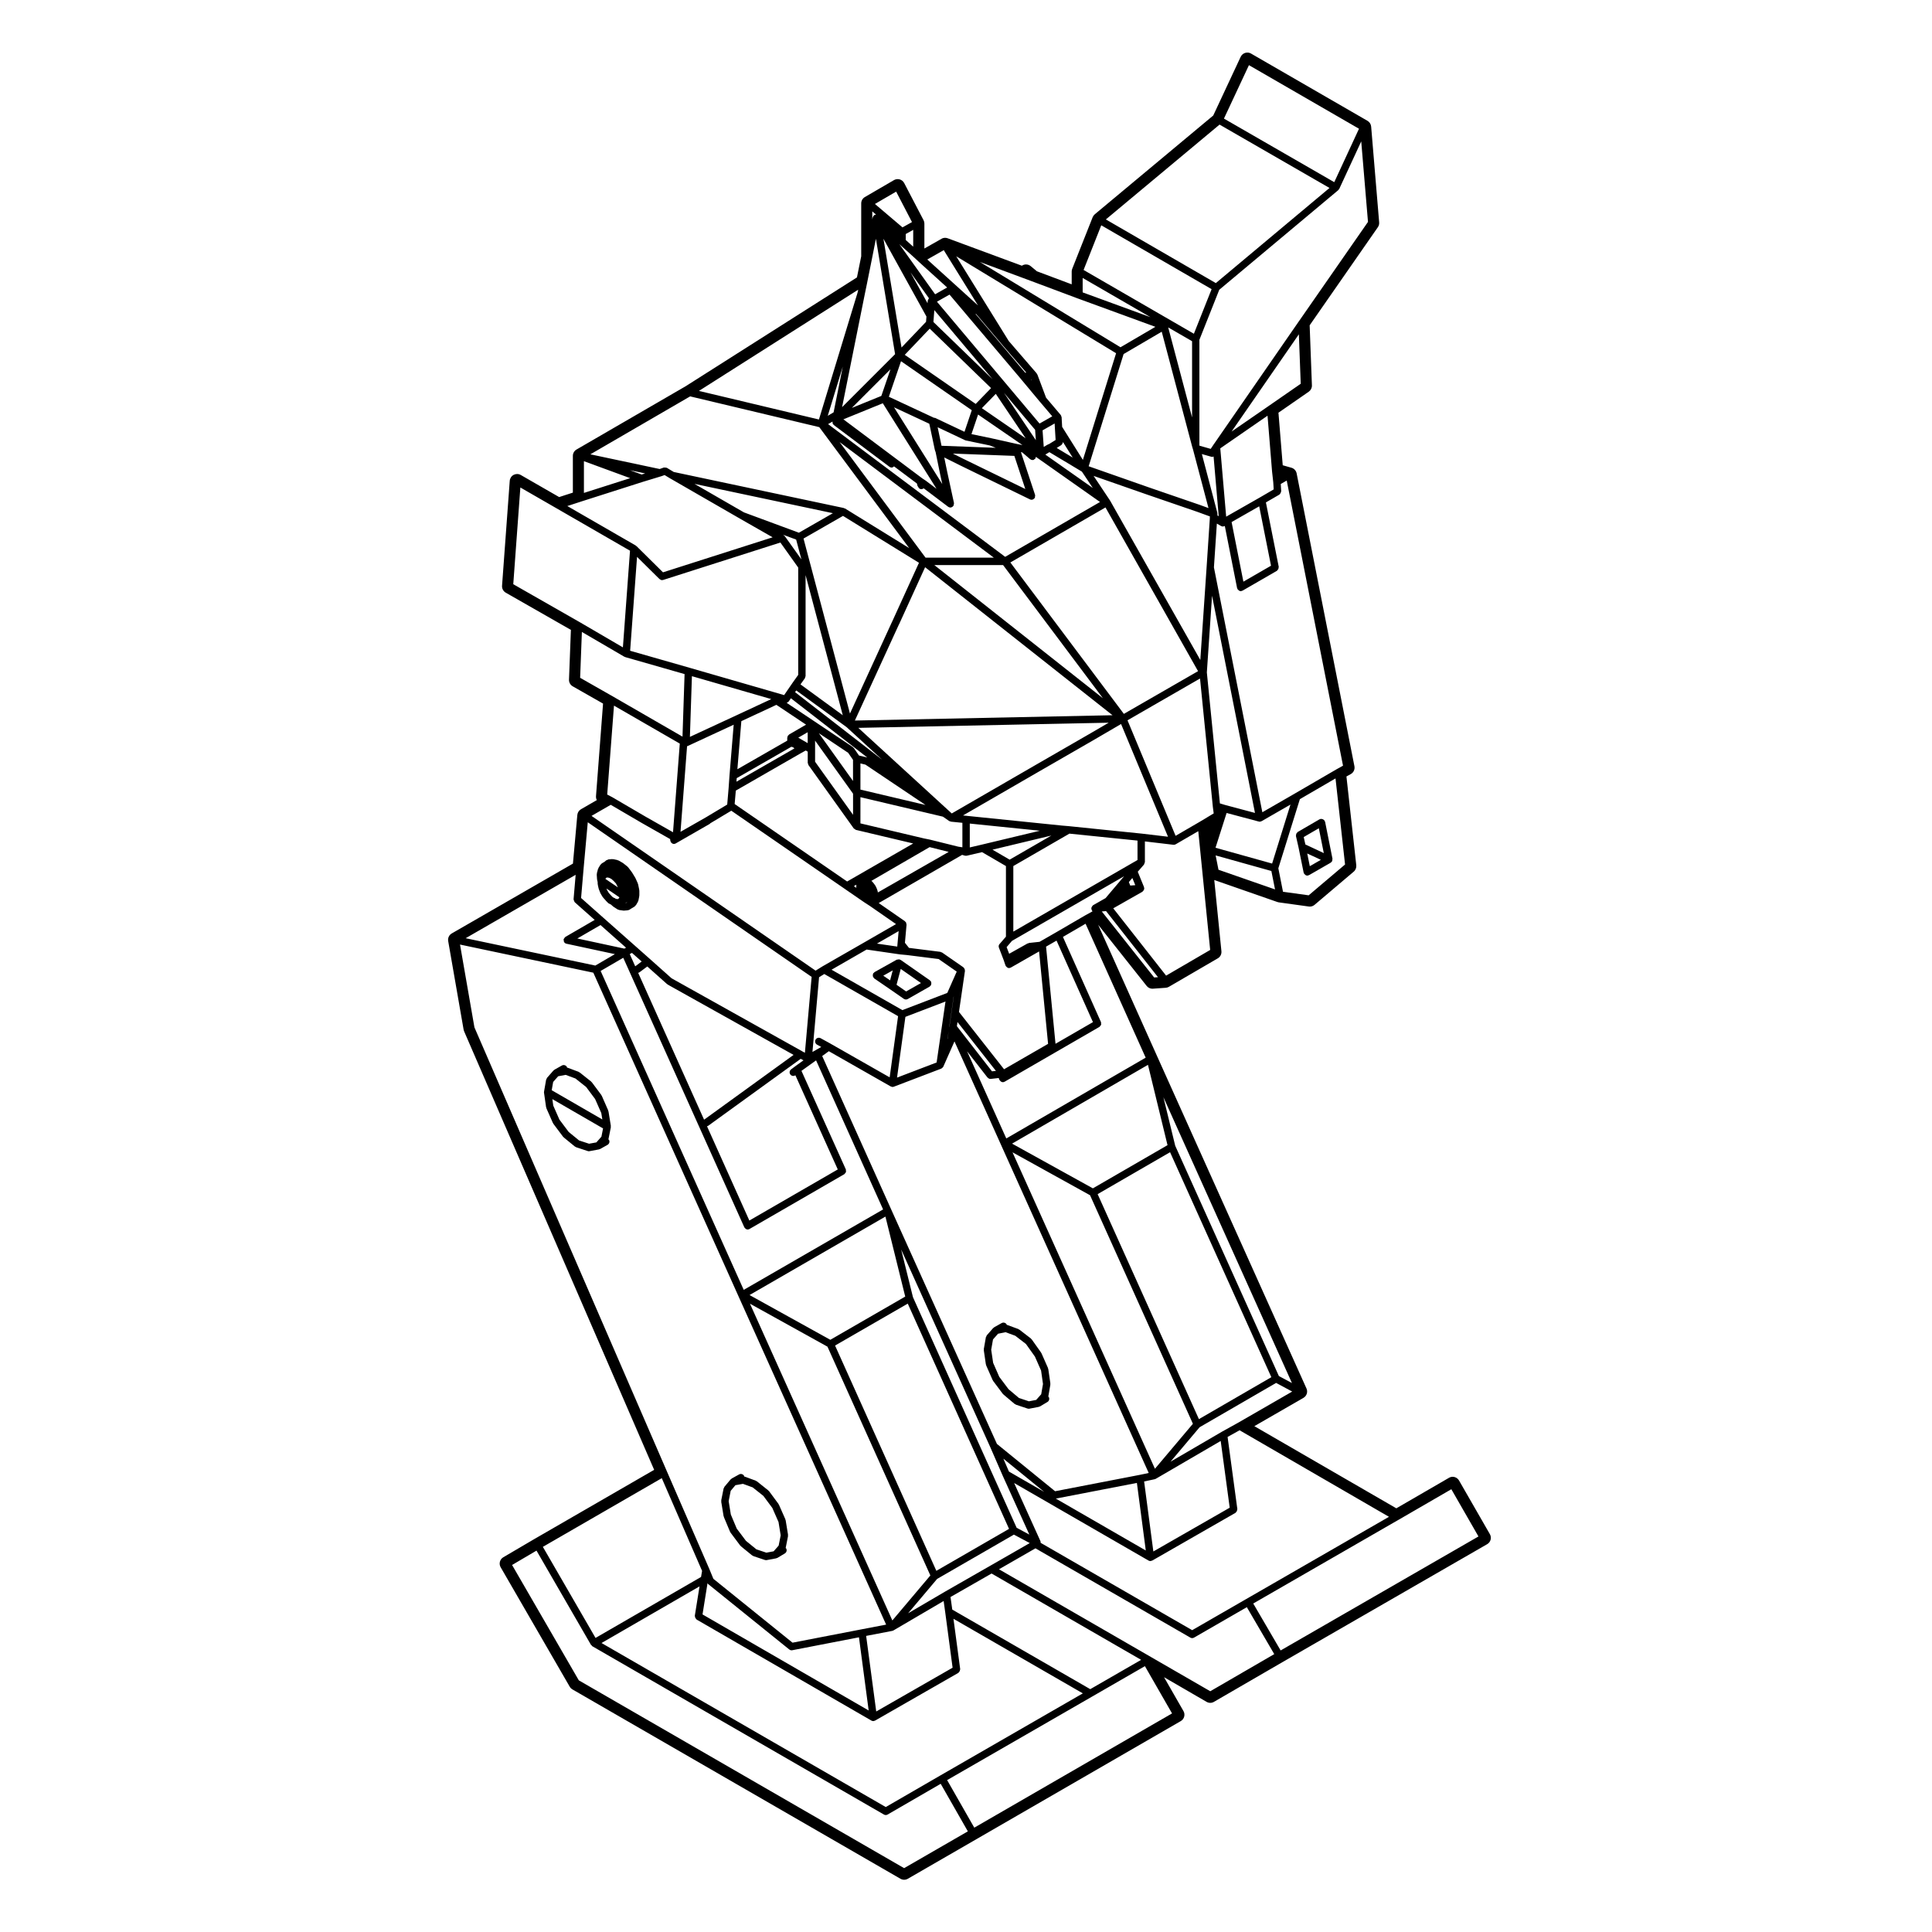 <?xml version="1.0" encoding="UTF-8"?>
<!-- Uploaded to: ICON Repo, www.iconrepo.com, Generator: ICON Repo Mixer Tools -->
<svg fill="#000000" width="800px" height="800px" version="1.1" viewBox="144 144 512 512" xmlns="http://www.w3.org/2000/svg">
 <g>
  <path d="m304.53 382.65c0.004 0.012 0 0.02 0.012 0.031l0.707 0.707c0.07 0.07 0.176 0.059 0.258 0.105 0.086 0.047 0.125 0.133 0.223 0.156l0.141 0.031 0.594 0.535c0.02 0.02 0.055 0.012 0.082 0.031 0.02 0.016 0.02 0.051 0.047 0.066l1.102 0.707c0.09 0.059 0.195 0.059 0.293 0.086 0.039 0.012 0.059 0.055 0.102 0.059l1.098 0.152c0.047 0.004 0.086 0.004 0.133 0.004h0.074l0.941-0.074c0.031 0 0.047-0.035 0.082-0.039 0.121-0.02 0.246-0.035 0.359-0.105l0.629-0.395 0.77-0.457c0.105-0.059 0.125-0.176 0.195-0.262 0.039-0.047 0.117-0.031 0.152-0.086l0.551-0.945c0.023-0.047 0-0.098 0.016-0.141 0.023-0.055 0.086-0.098 0.098-0.156l0.23-1.176c0.004-0.035-0.02-0.059-0.016-0.102 0.004-0.035 0.035-0.055 0.035-0.098v-1.258c0-0.035-0.035-0.059-0.039-0.102 0-0.035 0.023-0.066 0.016-0.102l-0.312-1.5c-0.004-0.035-0.051-0.055-0.059-0.09-0.012-0.035 0.016-0.074 0-0.109l-0.629-1.402c-0.012-0.02-0.035-0.023-0.047-0.047-0.012-0.02 0-0.039-0.012-0.059l-0.863-1.422c-0.012-0.016-0.031-0.016-0.047-0.031-0.012-0.016 0-0.031-0.012-0.047l-0.941-1.254c-0.023-0.035-0.074-0.031-0.105-0.066-0.031-0.031-0.023-0.086-0.059-0.109l-1.184-0.945c-0.02-0.016-0.051-0.004-0.074-0.02-0.023-0.016-0.023-0.051-0.047-0.059l-1.098-0.629c-0.047-0.023-0.102 0-0.152-0.02s-0.07-0.074-0.125-0.09l-1.102-0.238c-0.055-0.016-0.102 0.031-0.152 0.023-0.055-0.004-0.082-0.047-0.141-0.047l-1.012 0.086c-0.105 0.012-0.172 0.102-0.262 0.137-0.098 0.035-0.203 0.02-0.281 0.086l-0.504 0.418-0.715 0.422c-0.074 0.039-0.086 0.125-0.141 0.188-0.055 0.059-0.141 0.066-0.191 0.137l-0.543 0.867c-0.023 0.047-0.004 0.098-0.02 0.145-0.02 0.047-0.082 0.066-0.098 0.117l-0.312 1.176c-0.016 0.055 0.023 0.105 0.02 0.16-0.004 0.055-0.055 0.098-0.051 0.152l0.082 1.258c0 0.031 0.031 0.047 0.035 0.082 0.004 0.023-0.02 0.051-0.012 0.082l0.137 0.59v0.438c0 0.039 0.039 0.066 0.047 0.105 0.004 0.039-0.031 0.07-0.02 0.105l0.227 1.031c0.004 0.031 0.035 0.039 0.039 0.066 0.004 0.023-0.012 0.047 0 0.07l0.387 1.012c0.012 0.031 0.047 0.047 0.059 0.082 0.012 0.02 0 0.047 0.012 0.07l0.559 0.945c0.016 0.031 0.055 0.016 0.074 0.039 0.02 0.035 0.012 0.082 0.039 0.109l0.699 0.781c0.008 0.02 0.02 0.016 0.023 0.027zm5.391 0.562 0.352-0.203-0.387 0.309-0.137 0.012zm-1.766-1.414-0.211 0.332-0.121 0.102-0.258 0.031-0.418-0.086-0.215-0.168c-0.059-0.051-0.141-0.023-0.211-0.059-0.07-0.031-0.102-0.105-0.176-0.121l-0.109-0.02-0.504-0.508-0.598-0.664-0.469-0.797-0.141-0.371zm-3.582-5.106 0.16-0.117 0.293-0.031 0.434 0.098 0.555 0.277 0.664 0.598 0.57 0.629 0.398 0.805 0.102 0.211-3.301-2.238z"/>
  <path d="m335.76 545.8c0.004 0.039 0.051 0.07 0.066 0.105 0.004 0.039-0.016 0.074 0 0.105l1.648 3.934c0.02 0.051 0.066 0.07 0.098 0.109 0.016 0.031 0 0.066 0.02 0.098l2.594 3.461c0.02 0.035 0.07 0.016 0.102 0.047 0.031 0.039 0.023 0.098 0.066 0.125l2.988 2.43c0.055 0.051 0.133 0.039 0.195 0.074 0.047 0.023 0.059 0.074 0.109 0.098l3.059 1.023c0.105 0.031 0.207 0.051 0.312 0.051 0.055 0 0.117 0 0.18-0.02l2.508-0.465c0.035-0.012 0.051-0.047 0.082-0.055 0.082-0.023 0.168-0.023 0.242-0.066l1.965-1.176c0.465-0.281 0.621-0.883 0.336-1.344-0.031-0.051-0.086-0.051-0.121-0.09 0-0.004 0.004-0.004 0.004-0.012l0.625-3.141c0.012-0.066-0.035-0.117-0.035-0.176 0-0.066 0.051-0.105 0.039-0.172l-0.629-3.848c-0.004-0.047-0.051-0.066-0.066-0.109-0.012-0.039 0.016-0.086 0-0.125l-1.734-3.93c-0.016-0.035-0.059-0.047-0.086-0.086-0.02-0.031 0-0.07-0.023-0.102l-2.508-3.387c-0.031-0.035-0.082-0.031-0.117-0.066-0.031-0.035-0.023-0.086-0.059-0.109l-3.059-2.434c-0.047-0.035-0.105-0.02-0.152-0.047-0.051-0.031-0.066-0.09-0.121-0.105l-2.988-1.098c-0.031-0.012-0.059 0.012-0.09 0.004-0.02-0.066 0.012-0.125-0.02-0.18-0.266-0.48-0.855-0.656-1.328-0.379l-1.965 1.082c-0.059 0.039-0.066 0.105-0.117 0.145-0.047 0.039-0.117 0.031-0.156 0.086l-1.648 1.969c-0.055 0.066-0.035 0.145-0.07 0.211-0.039 0.086-0.121 0.125-0.141 0.223l-0.629 3.148c-0.012 0.066 0.035 0.109 0.035 0.176 0 0.066-0.051 0.109-0.039 0.172zm1.879-6.715 1.254-1.492 1.996-0.359 2.586 0.945 2.832 2.254 2.367 3.188 1.641 3.723 0.574 3.543-0.539 2.715-1.328 1.512-1.93 0.359-2.644-0.883-2.762-2.246-2.449-3.258-1.559-3.719-0.578-3.543z"/>
  <path d="m407.38 495.85c-0.051 0.031-0.109 0.031-0.152 0.07l-1.727 1.961c-0.07 0.082-0.051 0.176-0.09 0.266-0.039 0.082-0.125 0.125-0.141 0.215l-0.551 3.148c-0.004 0.059 0.035 0.102 0.035 0.156 0 0.059-0.047 0.102-0.039 0.156l0.551 3.762c0.012 0.055 0.059 0.074 0.07 0.121 0.016 0.051-0.016 0.09 0.004 0.133l1.727 3.918c0.02 0.047 0.066 0.07 0.09 0.105 0.02 0.031 0.004 0.059 0.023 0.09l2.594 3.465c0.031 0.031 0.07 0.02 0.102 0.047 0.031 0.035 0.02 0.086 0.059 0.109l2.977 2.508c0.059 0.051 0.133 0.039 0.203 0.074 0.051 0.031 0.066 0.086 0.117 0.105l3.066 1.023c0.105 0.035 0.207 0.055 0.309 0.055 0.059 0 0.125-0.004 0.188-0.02l2.508-0.48c0.039-0.004 0.051-0.047 0.086-0.051 0.082-0.031 0.16-0.031 0.23-0.07l1.969-1.176c0.465-0.277 0.609-0.883 0.332-1.344-0.031-0.047-0.09-0.051-0.125-0.09 0.004-0.012 0.016-0.016 0.02-0.023l0.543-3.141c0.012-0.055-0.035-0.105-0.035-0.152 0-0.059 0.051-0.102 0.039-0.152l-0.555-3.832c-0.004-0.047-0.055-0.066-0.07-0.105-0.012-0.051 0.02-0.098 0-0.141l-1.734-3.934c-0.012-0.031-0.051-0.039-0.07-0.07-0.02-0.035 0-0.07-0.031-0.105l-2.508-3.531c-0.031-0.039-0.09-0.039-0.125-0.082-0.031-0.039-0.031-0.09-0.07-0.121l-3.066-2.359c-0.039-0.035-0.102-0.016-0.141-0.039-0.047-0.031-0.066-0.09-0.109-0.105l-2.984-1.094c-0.031-0.02-0.066 0.012-0.102 0-0.02-0.039 0.012-0.082-0.016-0.117-0.262-0.473-0.863-0.629-1.336-0.371l-1.965 1.098c-0.047 0.016-0.059 0.086-0.098 0.121zm3.098 1.195 2.578 0.945 2.832 2.18 2.379 3.34 1.633 3.707 0.504 3.562-0.473 2.711-1.328 1.5-1.93 0.371-2.641-0.883-2.762-2.328-2.457-3.281-1.621-3.703-0.516-3.473 0.48-2.727 1.336-1.512z"/>
  <path d="m495.06 361.63c-0.02-0.051 0.004-0.105-0.023-0.16-0.039-0.066-0.117-0.074-0.168-0.133-0.098-0.102-0.176-0.172-0.297-0.223-0.117-0.055-0.223-0.066-0.348-0.07-0.082 0-0.141-0.059-0.223-0.047-0.059 0.012-0.086 0.07-0.137 0.098-0.055 0.02-0.109-0.012-0.16 0.02l-5.809 3.375c-0.082 0.047-0.09 0.133-0.145 0.191-0.09 0.09-0.16 0.168-0.215 0.281-0.051 0.121-0.059 0.227-0.059 0.359-0.004 0.082-0.059 0.152-0.039 0.23l0.707 3.109v0.004l1.336 6.594c0.012 0.059 0.07 0.098 0.09 0.152 0.02 0.047-0.004 0.102 0.02 0.141 0.02 0.039 0.082 0.023 0.105 0.059 0.176 0.246 0.43 0.434 0.734 0.434 0.066 0 0.125-0.004 0.195-0.02 0.035-0.004 0.051-0.047 0.082-0.055 0.074-0.02 0.145-0.02 0.215-0.055l5.727-3.293c0.012 0 0.012-0.012 0.012-0.012 0.09-0.051 0.145-0.141 0.215-0.223 0.039-0.047 0.086-0.074 0.117-0.133 0.012-0.023 0.039-0.039 0.059-0.066 0.012-0.031-0.012-0.059 0-0.09 0.039-0.102 0.02-0.188 0.023-0.293 0.004-0.082 0.066-0.141 0.047-0.223l-1.961-9.82c-0.016-0.051-0.082-0.074-0.102-0.133zm-3.949 11.918-0.68-3.367 3.613 1.684zm-1.172-5.75-0.441-1.969 4.004-2.332 1.32 6.586z"/>
  <path d="m375.38 402.96c0.031 0.055 0.102 0.035 0.137 0.086 0.059 0.082 0.074 0.18 0.16 0.246l4.242 2.91h0.004l3.598 2.5c0.172 0.121 0.363 0.176 0.559 0.176 0.168 0 0.328-0.039 0.484-0.125l5.812-3.301c0.086-0.047 0.102-0.141 0.16-0.211 0.047-0.039 0.117-0.031 0.156-0.082 0.035-0.051 0.012-0.105 0.035-0.168 0.055-0.109 0.07-0.215 0.082-0.344 0.004-0.133 0-0.238-0.047-0.363-0.02-0.055 0.012-0.109-0.02-0.168-0.035-0.07-0.121-0.082-0.176-0.125-0.051-0.059-0.051-0.137-0.117-0.188l-7.773-5.426c-0.051-0.031-0.105-0.012-0.16-0.035-0.055-0.023-0.086-0.09-0.145-0.105-0.074-0.02-0.137 0.031-0.211 0.031-0.125-0.004-0.227 0-0.348 0.039-0.055 0.02-0.117-0.012-0.168 0.02l-0.012 0.004c-0.004 0-0.004 0.004-0.012 0.004l-5.871 3.285c-0.07 0.039-0.082 0.125-0.141 0.176-0.059 0.055-0.141 0.059-0.191 0.125-0.035 0.047-0.012 0.105-0.035 0.156-0.055 0.117-0.07 0.223-0.074 0.348-0.004 0.133 0 0.242 0.047 0.359 0.023 0.07-0.004 0.121 0.023 0.176zm7.328-2.18 5.359 3.734-3.934 2.231-2.539-1.77zm-2.125 0.383-0.699 2.637-1.805-1.23z"/>
  <path d="m288.18 433.52c0 0.02-0.016 0.031-0.012 0.051l0.551 3.848c0.004 0.051 0.055 0.074 0.07 0.117 0.012 0.051-0.016 0.098 0 0.137l1.727 3.918c0.02 0.047 0.066 0.066 0.09 0.105 0.016 0.031 0 0.066 0.02 0.09l2.594 3.465c0.023 0.035 0.07 0.02 0.102 0.051 0.031 0.039 0.023 0.09 0.066 0.121l2.977 2.434c0.059 0.051 0.137 0.039 0.203 0.07 0.047 0.023 0.059 0.082 0.109 0.102l3.062 1.008c0.102 0.039 0.207 0.055 0.309 0.055 0.059 0 0.117-0.004 0.18-0.02l2.519-0.469c0.031-0.004 0.047-0.039 0.074-0.047 0.074-0.02 0.156-0.02 0.227-0.059l1.961-1.102c0.469-0.266 0.641-0.855 0.371-1.328-0.035-0.07-0.117-0.082-0.168-0.125 0.004-0.023 0.035-0.039 0.039-0.066l0.629-3.141c0.012-0.066-0.035-0.109-0.035-0.176s0.051-0.109 0.039-0.172l-0.629-3.859c-0.004-0.039-0.051-0.07-0.066-0.105-0.012-0.051 0.016-0.098 0-0.133l-1.727-3.926c-0.016-0.039-0.066-0.051-0.086-0.082-0.02-0.035 0-0.082-0.023-0.105l-2.519-3.375c-0.031-0.039-0.082-0.035-0.109-0.07-0.035-0.031-0.023-0.086-0.066-0.109l-3.062-2.434c-0.039-0.031-0.102-0.012-0.145-0.039-0.047-0.031-0.066-0.098-0.117-0.109l-2.977-1.109c-0.035-0.012-0.059 0.016-0.098 0.004-0.02-0.066 0.012-0.125-0.02-0.18-0.266-0.473-0.867-0.641-1.336-0.383l-1.965 1.102c-0.055 0.031-0.059 0.098-0.105 0.133-0.047 0.035-0.105 0.031-0.152 0.074l-1.727 1.969c-0.066 0.07-0.047 0.172-0.09 0.258-0.035 0.086-0.121 0.125-0.137 0.223l-0.551 3.144c0 0.02 0.012 0.031 0.012 0.047-0.004 0.039-0.051 0.074-0.051 0.109-0.004 0.027 0.039 0.047 0.043 0.09zm15.203 11.711-1.336 1.516-1.941 0.352-2.644-0.867-2.754-2.254-2.457-3.273-1.629-3.703-0.246-1.727 13.441 7.769zm-12.789-14.504 1.328-1.508 1.988-0.367 2.59 0.961 2.84 2.258 2.367 3.176 1.641 3.723 0.277 1.699-13.418-7.75z"/>
  <path d="m267 417.32 50.359 116.2-31.801 18.367-8.176 4.801c-0.926 0.539-1.238 1.734-0.699 2.656l18.297 31.645c0.172 0.297 0.418 0.539 0.715 0.719l86.934 50.184c0.301 0.172 0.641 0.262 0.977 0.262s0.676-0.09 0.977-0.262l18.223-10.52 54.105-31.262c0.934-0.535 1.254-1.734 0.715-2.664l-5.144-8.973 11.273 6.535c0.301 0.176 0.641 0.266 0.977 0.266s0.676-0.09 0.977-0.266l18.293-10.605 54.109-31.176c0.938-0.535 1.258-1.734 0.719-2.664l-8.168-14.211c-0.258-0.449-0.684-0.777-1.184-0.918-0.168-0.039-0.336-0.07-0.508-0.07-0.344 0-0.68 0.098-0.977 0.273l-13.949 8.082-37.629-21.77 13.008-7.5c0.871-0.504 1.219-1.578 0.805-2.492l-39.578-88.047-15.629-34.844 12.863 16.223c0.367 0.465 0.941 0.734 1.531 0.734 0.051 0 0.09-0.012 0.137-0.012l3.375-0.238c0.297-0.02 0.59-0.105 0.848-0.262l12.957-7.543c0.66-0.383 1.031-1.117 0.957-1.883l-1.895-18.871 16.742 5.836c0.121 0.039 0.25 0.07 0.379 0.09l7.926 1.098c0.086 0.016 0.176 0.02 0.266 0.02 0.457 0 0.91-0.16 1.266-0.465l10.375-8.793c0.5-0.418 0.746-1.059 0.68-1.703l-2.609-23.52 1.145-0.629c0.742-0.414 1.137-1.254 0.973-2.09l-15.312-77.602c-0.141-0.719-0.68-1.301-1.379-1.5l-2.309-0.656-1.133-13.93 8.027-5.562c0.543-0.379 0.867-1.012 0.84-1.676l-0.598-15.922 18.086-26.012c0.258-0.379 0.371-0.828 0.332-1.281l-2.121-25.367c-0.055-0.641-0.418-1.211-0.969-1.531l-30.863-17.824c-0.301-0.176-0.641-0.262-0.977-0.262-0.195 0-0.395 0.031-0.586 0.09-0.523 0.16-0.945 0.539-1.184 1.039l-7.269 15.547-31.398 26.184c-0.25 0.211-0.441 0.48-0.562 0.781l-5.414 13.672c-0.09 0.227-0.137 0.473-0.137 0.719v3.387l-9.219-3.457-1.637-1.359c-0.359-0.301-0.801-0.453-1.25-0.453-0.367 0-0.734 0.105-1.059 0.312l-0.039 0.023-19.66-7.273c-0.215-0.082-0.449-0.121-0.676-0.121-0.332 0-0.672 0.086-0.961 0.258l-4.539 2.574v-6.609c0-0.312-0.074-0.625-0.223-0.902l-5.125-9.828c-0.246-0.473-0.68-0.828-1.188-0.973-0.18-0.051-0.363-0.074-0.543-0.074-0.336 0-0.68 0.09-0.984 0.262l-7.703 4.484c-0.605 0.352-0.973 0.992-0.973 1.688v14.012l-1.129 5.598-45.402 28.844-28.914 16.766c-0.605 0.348-0.973 0.992-0.973 1.691v9.734l-3.633 1.176-10.168-5.848c-0.301-0.176-0.641-0.262-0.977-0.262-0.312 0-0.629 0.074-0.918 0.227-0.594 0.312-0.984 0.918-1.031 1.582l-2.039 27.801c-0.055 0.75 0.328 1.465 0.984 1.84l17.262 9.859-0.504 13.184c-0.023 0.73 0.352 1.41 0.988 1.773l8.035 4.574-1.867 24.531c-0.023 0.367 0.051 0.734 0.215 1.047l-4.195 2.422c-0.551 0.316-0.91 0.883-0.969 1.516l-1.164 12.891-32.113 18.504c-0.711 0.414-1.09 1.223-0.945 2.031l4.09 23.484c0.031 0.148 0.074 0.297 0.137 0.441zm52.379 118.41 10.68 24.57-0.273 1.613-27.965 16.156-13.957-24.137zm21.871-66.484c0.012 0.02 0.031 0.031 0.039 0.051 0.004 0.012 0 0.02 0.004 0.039 0.012 0.02 0.047 0.012 0.059 0.031 0.188 0.277 0.469 0.465 0.785 0.465 0.133 0 0.273-0.031 0.402-0.09 0.016-0.004 0.016-0.023 0.031-0.031 0.016-0.012 0.039-0.012 0.059-0.02l25.129-14.523c0.105-0.059 0.125-0.172 0.203-0.258 0.082-0.105 0.188-0.176 0.223-0.297 0.039-0.125 0-0.246-0.012-0.383-0.012-0.105 0.035-0.207-0.012-0.312l-11.766-26.129 3.875-2.777 17.758 39.5-36.934 21.316-37.918-84.516 5.992-3.492zm-44.254-76.535 6.144-3.562 6.766 6-0.438 0.246zm56.457 36.043c0.191 0.25 0.488 0.387 0.781 0.387 0.195 0 0.383-0.066 0.551-0.18l11.234 24.953-23.434 13.543-11.219-24.984c0.09-0.039 0.191-0.039 0.273-0.098l24.555-17.773 0.742 0.395-2.328 1.668c-0.004 0.004 0 0.012-0.004 0.016h-0.004l-0.945 0.711c-0.434 0.32-0.527 0.93-0.203 1.363zm-22.863 11.977-17.473-38.93c0.105-0.031 0.223-0.031 0.316-0.105l2.109-1.57 5.219 4.656c0.031 0.031 0.074 0.02 0.109 0.047 0.023 0.02 0.031 0.066 0.066 0.086l33.371 18.645zm-18.246-40.648-1.449-3.234 0.578-0.324 2.578 2.281zm64.113-20.336c-0.004-0.02-0.035-0.031-0.039-0.051-0.012-0.023 0.004-0.047 0-0.07l-0.312-0.707c-0.016-0.035-0.055-0.039-0.074-0.074-0.016-0.031 0-0.066-0.02-0.098l-0.395-0.555c-0.012-0.012-0.023-0.012-0.035-0.023-0.012-0.016 0-0.031-0.016-0.047l-0.473-0.555c-0.039-0.051-0.105-0.039-0.156-0.082-0.012-0.012-0.016-0.023-0.023-0.035l15.445-8.953 5.055 1.266-18.766 10.742-0.004-0.047c0-0.031-0.035-0.051-0.039-0.082s0.02-0.055 0.012-0.086zm-7.957-2.141-29.809-20.531 0.309-3.559 17.445-10.027 1.09-0.598 0.523 0.309v2.969c0 0.105 0.086 0.18 0.117 0.281 0.031 0.098 0.004 0.203 0.066 0.289l12.016 16.809c0.016 0.02 0.051 0.016 0.066 0.035 0.074 0.098 0.18 0.133 0.289 0.191 0.082 0.047 0.121 0.137 0.215 0.156l15.184 3.602zm2.43 0.859v0.816l-0.648-0.441zm-6.301-122.75c0 0.02 0.004 0.035 0.004 0.055-0.012 0.133-0.012 0.238 0.031 0.363 0.016 0.055-0.016 0.105 0.012 0.16 0.051 0.105 0.145 0.168 0.227 0.242 0.023 0.031 0.023 0.074 0.055 0.098l14.766 11.078c0.176 0.133 0.383 0.195 0.586 0.195 0.23 0 0.434-0.152 0.621-0.312l6.055 4.535 0.152 0.609c0.023 0.105 0.109 0.172 0.172 0.258 0.121 0.297 0.324 0.551 0.664 0.621 0.066 0.012 0.125 0.016 0.191 0.016 0.23 0 0.449-0.086 0.625-0.227l6.484 4.898c0.176 0.133 0.383 0.195 0.59 0.195 0.066 0 0.137-0.004 0.207-0.02 0.039-0.004 0.051-0.051 0.09-0.066 0.074-0.02 0.156-0.02 0.223-0.066 0.059-0.039 0.07-0.117 0.121-0.172 0.039-0.035 0.105-0.02 0.141-0.07 0.012-0.012 0-0.023 0.012-0.035 0.039-0.059 0.035-0.125 0.059-0.195 0.047-0.105 0.066-0.203 0.07-0.316 0.004-0.074 0.039-0.137 0.023-0.211 0-0.016 0.012-0.023 0.004-0.039l-1.809-8.328-0.77-3.75 4.172 2.086h0.004l18.535 9.027c0.133 0.066 0.281 0.102 0.43 0.102 0.102 0 0.207-0.016 0.309-0.051 0.031-0.012 0.039-0.047 0.07-0.055 0.188-0.086 0.359-0.211 0.473-0.406 0.004-0.012 0.02-0.016 0.023-0.031h0.004c0.051-0.098 0.004-0.195 0.02-0.293 0.02-0.152 0.082-0.297 0.031-0.449l-3.754-11.336 0.344 0.066 2.082 1.789c0.012 0.012 0.035 0.004 0.051 0.02 0.172 0.133 0.367 0.215 0.586 0.215 0.121 0 0.246-0.02 0.367-0.07 0.09-0.035 0.109-0.125 0.18-0.188 0.059-0.039 0.141-0.023 0.191-0.086 0.035-0.047 0.02-0.102 0.047-0.145 0.074-0.105 0.098-0.211 0.109-0.336 0-0.004 0.004-0.012 0.012-0.016l16.992 11.961-25.137 14.535-46.93-35.172zm-1.262-1.523 3.977-13.039-2.43 12.121zm51.148-9.797 5.106 6.121h0.004c0.004 0 0.004 0.004 0.004 0.004l3.234 3.809-3.371 1.918-27.188-32.293 3.336-1.883 4.188 4.957v0.004zm-11.988-17.191 0.145-0.012 7.129 8.41c0.004 0 0 0.004 0.004 0.004l6.168 7.141-0.289 0.016zm14.727 17.422 0.098-0.004 0.082 0.211zm6.496 15.973-1.703 1.059-0.312 0.125c-0.031 0.012-0.035 0.039-0.059 0.055-0.023 0.012-0.055 0-0.082 0.012l-0.992 0.594-0.312-4.398 3.199-1.82 0.07 1.25v0.004zm6.969 8.391 2.891 4.336-12.586-8.855 1.074-0.645zm-6.684-6.277 1.234-0.766c0.047-0.023 0.051-0.086 0.09-0.117 0.102-0.086 0.145-0.18 0.207-0.297 0.059-0.117 0.105-0.211 0.117-0.336 0-0.02 0.02-0.035 0.02-0.051l2.578 4.117zm35.906-0.324c0.004 0.004 0.012 0.012 0.012 0.016 0.004 0.004 0 0.004 0 0.012l0.223 0.75 4.086 15.477-2.332-0.852h-0.012s0-0.004-0.004-0.004l-12.797-4.398-1.012-0.352-15.598-5.473 9.262-29.738 10.102-5.918zm-6.352-31.621 6.324 3.656v20.203zm13.012 49.359c-0.004-0.059 0.039-0.109 0.023-0.172l-4.117-15.625 2.508 0.715c0.09 0.023 0.176 0.035 0.266 0.035 0.121 0 0.227-0.07 0.332-0.109l1.359 15.816-0.348-0.203 0.031-0.289c0.004-0.062-0.043-0.109-0.055-0.168zm-54.059 110.76v-17.375l14.867-8.59 18.043 1.844v5.148zm32.32-12.305-1.328 0.098-0.371-0.922 0.926-1.078zm-22.242-13.152-11.055 6.387-4.543-2.648zm-18.418 2.402-3.199 0.746v-6.324l18.574 1.898zm23.098-4.887h-0.012c-0.012 0-0.012-0.004-0.012-0.004l-1.809-0.152-25.348-2.59-0.91-0.098 20.465-11.828 13.906-8.012 7.516-4.387 12.438 29.867-6.988-0.828h-0.012zm-67.293-20.359v-2.316l10.062 14.066v5.598l-10.062-14.07v-3.211c0-0.012 0.012-0.02 0.012-0.035-0.004-0.016-0.012-0.02-0.012-0.031zm0.992-4.285 7.773 5.203 1.289 1.867v5.602zm9.02 3.688-10.449-6.996-7.098-4.734c0.176-0.055 0.312-0.145 0.434-0.289 0.023-0.023 0.074-0.016 0.098-0.051l0.594-0.871 20.234 15.695-2.191-0.527-1.359-1.965c-0.035-0.055-0.105-0.055-0.156-0.102-0.047-0.055-0.051-0.121-0.105-0.16zm-16.898-3.34c-0.039 0.023-0.039 0.074-0.082 0.105-0.07 0.051-0.117 0.102-0.176 0.172-0.023 0.035-0.082 0.035-0.102 0.082-0.023 0.039 0 0.09-0.02 0.133-0.035 0.082-0.055 0.145-0.059 0.23-0.004 0.051-0.055 0.074-0.055 0.125v0.785l-13.211 7.578 1.047-12.742 9.281-4.324 7.871 5.25zm1.398 3.695-15.352 8.816 0.07-0.945 14.469-8.305v-0.004h0.012l0.012-0.004 0.047 0.016c0.004 0 0.016 0 0.023 0.004 0.004 0 0.004 0.004 0.004 0.004l0.352 0.102 0.266 0.223zm3.527-4.297v2.891l-0.02-0.012-2.473-1.438zm-0.738-14.316c0.066-0.086 0.035-0.191 0.07-0.289 0.031-0.098 0.109-0.172 0.109-0.277v-26.758l9.855 37.137-11.203-8.172zm-5.336-37.656c-0.047-0.059-0.125-0.059-0.18-0.109-0.055-0.051-0.066-0.133-0.133-0.172l-0.031-0.016-0.004-0.004-0.133-0.074 3.496 1.293 1.395 5.254zm16.398 50.637 9.418 8.621-23.086-17.906 0.312-0.453zm70.457-3.168-68.277 1.406 11.648-25.406 0.082-0.145v-0.02c0.004-0.012 0.016-0.012 0.02-0.02l6.863-15.043zm-47.227-39.801h18.223l26.461 35.301zm-2.328 63.582-17.25-4.074v-6.938l1.336 0.324zm-17.25-2.066 21.859 5.164 1.652 1.152c0.105 0.074 0.227 0.082 0.344 0.105 0.047 0.012 0.07 0.059 0.117 0.066l3.047 0.309v6.5h-0.004c-0.02 0-0.031-0.023-0.051-0.023l-1.031-0.156-7.512-1.863c-0.012 0-0.016 0.004-0.023 0.004-0.004 0-0.012-0.012-0.02-0.016l-1.551-0.312-16.828-3.984zm24.203 4.312-24.766-22.68 66.355-1.367-5.219 3.043h-0.004l-13.895 8.012zm15.527-66.512 25.211-14.582 24.531 43.387-19.66 11.32zm28.027-13.57-1.598-2.832h-0.012v-0.004c-0.004-0.012-0.02-0.012-0.023-0.02-0.004-0.012 0-0.02-0.004-0.031l-4.328-6.484 14.652 5.117h0.012l12.781 4.394h0.004l3.371 1.23-0.012 0.109c-0.004 0.02 0.012 0.031 0.012 0.051 0 0.02-0.02 0.023-0.02 0.047v0.359l-0.855 12.922-1.664 24.551zm-47.844-15.723 1.152 5.633v0.012l0.625 2.875-12.785-20.348 9.34 4.352 0.227 1.031 1.254 5.953c0.004 0.035 0.039 0.051 0.055 0.086 0.012 0.023-0.012 0.055 0 0.086zm1.578-1.633-1.031-4.914 7.273 3.441c0.02 0.012 0.051 0.004 0.074 0.016 0.012 0.004 0.016 0.02 0.023 0.023 0.031 0.012 0.066 0.004 0.09 0.016 0.012 0 0.016 0.012 0.023 0.016l6.359 1.32 1.562 0.621zm19.301 2.68 2.902 8.777-16.449-8.012-2.762-1.379zm-5.984-4.648h-0.012v-0.004l-5.371-1.117 1.754-5.188 11.754 8.082-1.445-0.281zm-2.629-7.996 3.691-3.793 7.918 11.777zm5.859-4.074 8.254 9.801 0.195 2.754zm-3.004-3.574-15.695-15.195 0.125-1.582 0.121-1.562zm-0.414 2.328-4.074 4.195-18.797-13.012 6.613-6.938zm-16.59-23.566c-0.066 0.105-0.152 0.195-0.168 0.324 0 0.016-0.023 0.031-0.023 0.051l-0.055 0.695-4.516-8.16 4.887 6.84c-0.07 0.07-0.074 0.168-0.125 0.25zm-0.535 4.598-0.105 1.402-6.5 6.812-4.793-28.828zm12.012 24.824-1.93 5.723-7.801-3.688c-0.086-0.039-0.176 0-0.262-0.016-0.012 0-0.02-0.012-0.031-0.012l-11.949-5.566 3.223-9.422zm-23.965-3.785-7.828 3.184 10.246-10.246zm0.387 1.949 14.242 22.672-2.82-2.133c-0.004-0.004-0.016 0-0.023-0.004-0.012-0.004-0.004-0.02-0.016-0.023l-0.469-0.312-0.461-0.309-20.898-15.637zm29.422 40.914h-18.094l-22.777-30.637zm-26.848 16.742-0.066 0.125c-0.004 0.004 0 0.016 0 0.023 0 0.004-0.012 0.012-0.016 0.016l-11.195 24.406-12.309-46.375 10.465-6.004 20.133 12.426zm-24.812-23.352-14.559-5.387-13.113-7.559 36.684 7.773zm-0.18 9.234v28.445l-1.547 2.172v0.012h-0.004l-1.375 1.996-0.031 0.047-0.777 1.133-0.328-0.102h-0.004s-0.004-0.004-0.004-0.004l-24.746-7.148-15.723-4.5 1.828-24.887 5.949 5.883c0.016 0.016 0.047 0.012 0.059 0.023 0.176 0.152 0.387 0.258 0.625 0.258 0.102 0 0.203-0.016 0.301-0.047l31.055-9.914zm-29.324 47.312 12.223-5.664-1.113 13.488v0.012l-0.23 3.301-0.371 4.359-5.57 3.34-6.805 3.883 1.734-22.688c0.031-0.008 0.082-0.008 0.133-0.031zm0.621-2.441 0.535-16.086 21.027 6.074-9.254 4.309zm72.145 31.27 0.699 0.203c0.09 0.023 0.18 0.035 0.266 0.035h0.074c0.074 0 0.145-0.012 0.223-0.023l4.019-0.934 6.328 3.684v18.711l-1.734 2.004c-0.246 0.289-0.227 0.656-0.098 0.984l1.25 3.269 0.469 1.395c0.012 0.039 0.051 0.055 0.07 0.09 0.012 0.031-0.012 0.059 0.012 0.086 0.02 0.035 0.07 0.023 0.09 0.055 0.188 0.25 0.441 0.438 0.754 0.438 0.105 0 0.207-0.02 0.312-0.055 0.023-0.012 0.031-0.031 0.055-0.039 0.039-0.02 0.086-0.012 0.117-0.035l7.488-4.273 2.383 24.488-11.668 6.731-11.945-15.191 1.586-10.887c0.004-0.059-0.035-0.105-0.035-0.156 0-0.09 0-0.156-0.02-0.242-0.02-0.074-0.055-0.133-0.098-0.203-0.047-0.09-0.105-0.141-0.176-0.215-0.035-0.039-0.035-0.102-0.086-0.125l-5.664-3.93c-0.07-0.047-0.156-0.02-0.23-0.051s-0.117-0.105-0.203-0.117l-8.324-1.047-1.074-1.352 0.43-4.805c0.004-0.051-0.039-0.082-0.039-0.133-0.004-0.102-0.031-0.176-0.059-0.273-0.02-0.059 0.004-0.121-0.023-0.176-0.016-0.031-0.051-0.031-0.07-0.055-0.039-0.059-0.09-0.098-0.145-0.145-0.035-0.031-0.035-0.086-0.07-0.109l-6.969-4.832zm22.242 24.316 2.777-1.594 9.648 21.602-9.922 5.738zm38.914 126.45-10.062 11.922-37.742-83.863 20.547 11.375zm-25.246-60.859 19.195-11.109 26.84 59.621-19.195 11.117zm12.32 76.148 2.816-0.598c0.02 0 0.023-0.02 0.039-0.031 0.055-0.012 0.105-0.012 0.156-0.031 0.016-0.004 0.016-0.023 0.031-0.035 0.02-0.012 0.039-0.004 0.059-0.016l17.191-10.02 2.387 17.684-20.234 11.598zm0.441 18.289-23.84-13.75 21.484-4.152zm0.777-20.539-2.488 0.523h-0.004l-22.324 4.316-15.406-12.535-28.023-62.137v-0.004l-18.285-40.656 1.758-1.281 16.398 9.34c0.086 0.047 0.18 0.055 0.273 0.074 0.035 0.012 0.047 0.039 0.082 0.047 0.047 0.004 0.09 0.012 0.133 0.012 0.117 0 0.23-0.02 0.344-0.066l12.566-4.793c0.023-0.012 0.031-0.039 0.055-0.055 0.066-0.031 0.121-0.055 0.176-0.098 0.055-0.051 0.082-0.102 0.125-0.145 0.066-0.074 0.145-0.133 0.188-0.223l2.957-6.691 12.379 27.512zm-42.133 24.664-11.934 6.832v0.004h-0.004l-9.688 5.68 7.684-9.105 20.348-11.738 4.203 2.238zm0.488 1.98 39.633 22.879-13.48 7.769-36.566-21.086-0.469-3.336zm-14.633-0.711-26.844-59.703 19.266-11.113 26.84 59.695zm21.277-11.41-27.477-61.105-3.129-12.645 23.688 52.539v0.004l3.215 7.387c0 0.012 0 0.012 0.004 0.012l7.062 15.609zm-3.516-18.312 10.812 8.797-9.336-5.379zm-28.18-100.99 2.215-16.098 10.625-4.066-2.352 16.156zm13.371-10.227 0.312-2.125-0.266 2.031zm0.43-2.961 0.012-0.066c0 0.016 0.012 0.023 0.004 0.035-0.008 0.012-0.012 0.023-0.016 0.031zm0.023-0.145 1.168-8.055 0.039-0.098-0.613 4.223v0.004 0.023l-0.535 3.68zm12.379 11.562-1.043 0.109-9.301-11.961 0.16-1.102zm-25.406-30.875h0.047l0.004 0.004 1.723 0.16h0.012l8.43 1.062 4.801 3.332-2.5 5.648-11.898 4.555-18.773-10.707 9.297-5.344zm-6.125-2.863 5.75-3.309-0.297 3.32-0.066 0.777zm5.602 19.23-2.231 16.211-15.703-8.941h-0.004c-0.004-0.004-0.004-0.012-0.004-0.012l-2.594-1.422c-0.469-0.258-1.066-0.086-1.324 0.387-0.262 0.48-0.086 1.066 0.387 1.328l1.109 0.609-2.328 1.328 1.754-19.809 1.375-0.852zm-3.352 53.113 5.246 21.199-19.852 11.453-21.406-11.859zm-15.359 34.473 27.266 60.629-10.07 11.93-37.734-83.945zm17.168 75.312c0.059-0.016 0.117-0.016 0.172-0.039 0.016-0.004 0.016-0.023 0.031-0.023 0.02-0.012 0.039-0.012 0.066-0.02l13.348-7.824 0.422 3.012 1.953 14.66-20.238 11.602-2.672-20.027 6.867-1.32c0.027 0.008 0.031-0.012 0.051-0.02zm-6.25 21.102-44.031-25.457 1.324-8.273c0.023 0.035 0.051 0.07 0.082 0.098 0.031 0.031 0.023 0.082 0.055 0.105l21.52 17.355c0.172 0.137 0.387 0.223 0.621 0.223 0.059 0 0.121 0 0.188-0.02l17.668-3.422zm0.738 2.684c0.152 0.09 0.316 0.125 0.48 0.125h0.004c0.047 0 0.086 0 0.125-0.012 0.031 0 0.047-0.035 0.082-0.039 0.098-0.023 0.191-0.031 0.277-0.082l22.066-12.645c0.059-0.039 0.07-0.117 0.121-0.156 0.102-0.09 0.16-0.168 0.215-0.289 0.055-0.117 0.086-0.215 0.098-0.344 0-0.07 0.059-0.117 0.051-0.191l-1.785-13.352 34.285 19.766-37.789 21.77h-0.004v0.004l-14.434 8.352-75.328-43.469 25.973-15.008-1.25 7.789c-0.012 0.074 0.047 0.125 0.051 0.195 0.004 0.133 0.023 0.23 0.086 0.348 0.055 0.121 0.121 0.195 0.215 0.289 0.051 0.051 0.059 0.125 0.125 0.168zm8.656 39.098-86.211-49.77-17.684-30.57 6.473-3.809 14.434 24.973c0.031 0.059 0.105 0.039 0.145 0.09 0.074 0.09 0.105 0.207 0.211 0.277l77.281 44.605c0.156 0.098 0.324 0.133 0.488 0.133 0.168 0 0.336-0.039 0.488-0.133l14.07-8.148 7.195 12.605zm71.004-41.004-52.41 30.277-7.195-12.605 38.422-22.133 13.992-8.066zm10.129-5.875-55.992-32.324 9.664-5.551 41.051 23.664c0.152 0.09 0.316 0.133 0.488 0.133s0.332-0.047 0.488-0.133l13.992-8.07 7.266 12.445zm49.793-45.379h0.012l14.082-8.156 7.188 12.516-52.426 30.207-7.262-12.438zm-2.434-0.848-37.801 21.773h-0.004l-0.004 0.004-14.344 8.266-40.16-23.148c0-0.012-0.004-0.031-0.004-0.039-0.012-0.102 0.016-0.191-0.02-0.289-0.012-0.02 0.004-0.047-0.004-0.066l-6.996-15.457 35.621 20.551c0.152 0.09 0.316 0.125 0.48 0.125l0.012 0.004c0.051 0 0.09-0.004 0.133-0.012 0.035-0.004 0.047-0.035 0.082-0.047 0.098-0.02 0.191-0.031 0.281-0.074l22.066-12.652c0.066-0.039 0.07-0.105 0.121-0.156 0.102-0.086 0.156-0.168 0.215-0.289 0.059-0.109 0.082-0.215 0.09-0.344 0.012-0.066 0.066-0.117 0.055-0.188l-2.586-19.129 3.176-1.77zm-40.059-24.887-4.242 2.352-0.004 0.012h-0.012l-13.566 7.91 7.703-9.129 20.27-11.742 4.262 2.289zm14.344-10.566-3.461-1.848-27.473-61.035-3.125-12.855zm-32.973-63.039-19.781 11.445-21.418-11.848 36.016-20.883zm-5.789-23.184-36.938 21.406-10.395-23.109 5.406 6.957c0.016 0.02 0.051 0.012 0.07 0.031 0.18 0.203 0.414 0.344 0.699 0.344h0.105l2.098-0.238 0.191 0.484c0.012 0.031 0.039 0.039 0.055 0.059 0.012 0.02-0.004 0.047 0.012 0.066 0.012 0.031 0.059 0.02 0.074 0.047 0.18 0.262 0.457 0.449 0.77 0.449 0.117 0 0.246-0.023 0.363-0.074 0.02-0.012 0.02-0.031 0.039-0.039 0.031-0.012 0.059-0.012 0.086-0.02l25.129-14.531c0.105-0.055 0.121-0.172 0.191-0.25 0.09-0.102 0.191-0.176 0.23-0.297 0.039-0.125 0-0.246-0.012-0.371-0.012-0.105 0.035-0.215-0.012-0.324l-10.09-22.59 6-3.496zm-13.922-40.41c-0.016 0.012-0.016 0.031-0.035 0.047-0.016 0.012-0.039 0-0.055 0.012-0.035 0.023-0.035 0.082-0.07 0.109-0.086 0.074-0.121 0.16-0.172 0.262-0.039 0.082-0.105 0.133-0.121 0.215-0.016 0.059 0.004 0.109 0 0.176-0.004 0.047-0.047 0.074-0.039 0.121 0.004 0.082 0.074 0.125 0.105 0.203 0.02 0.066-0.012 0.133 0.02 0.191 0.012 0.016 0.031 0.012 0.039 0.02 0.016 0.02 0 0.047 0.02 0.066l0.145 0.207-1.867 1.031s0 0.004-0.004 0.004h-0.012l-7.699 4.484-4.453 2.559-2.777 0.297c-0.074 0.004-0.105 0.074-0.172 0.098-0.07 0.02-0.137-0.012-0.203 0.023l-4.902 2.75-0.676-1.762 1.414-1.652 29.715-17.129-0.621 0.727v0.004h-0.004l-4.281 5.059zm16.168 19.156-13.875-17.492 1.129-0.105 13.77 17.527zm3.168-0.488-14.008-17.84 7.734-4.394c0.051-0.023 0.059-0.098 0.105-0.133 0.086-0.07 0.141-0.133 0.203-0.227 0.039-0.059 0.09-0.105 0.117-0.18 0.02-0.07 0.012-0.137 0.016-0.215 0.004-0.059 0.066-0.102 0.055-0.16 0-0.059-0.059-0.098-0.07-0.152-0.012-0.055 0.02-0.102 0-0.152l-1.664-4.082 1.648-1.895c0.055-0.059 0.035-0.141 0.074-0.211 0.051-0.105 0.102-0.191 0.117-0.312 0-0.047 0.051-0.074 0.051-0.121v-5.496l7.547 0.891c0.039 0.004 0.082 0.004 0.117 0.004 0.125 0 0.258-0.023 0.371-0.074 0.016-0.004 0.02-0.023 0.035-0.035 0.023-0.012 0.055-0.004 0.086-0.02l5.992-3.481 3.152 31.477zm8.859-40.734-6.344 3.684-12.746-30.617 19.219-11.07 3.387 33.922c0 0.004 0.004 0.012 0.004 0.016 0.004 0.004-0.004 0.004-0.004 0.012l0.238 1.797zm1.938-39.617 1.379-20.332 11.375 57.566-7.91-2.109-1.387-0.418zm3.082 52.289-0.75-3.793 14.766 4.125 0.973 4.883zm14.215-1.637-15-4.191 2.941-9.215 8.523 2.273c0.086 0.02 0.172 0.035 0.25 0.035 0.066 0 0.125-0.004 0.191-0.02 0.035-0.004 0.047-0.047 0.086-0.051 0.07-0.02 0.145-0.02 0.215-0.059l7.656-4.402zm9.688 8.414-6.805-0.941-1.234-6.223 5.707-18.32 9.445-5.492 2.527 22.809zm-7.766-106.19c0.051-0.023 0.055-0.09 0.102-0.125 0.102-0.086 0.152-0.172 0.215-0.289 0.059-0.117 0.105-0.211 0.117-0.344 0.004-0.055 0.051-0.098 0.051-0.152l-0.117-1.906 1.582-0.91 14.918 75.562-1.652 0.918c-0.004 0-0.004 0.004-0.012 0.012h-0.012l-11.023 6.41c-0.012 0.004-0.02 0.012-0.031 0.02l-0.02 0.012-8.629 4.969-12.832-64.895 0.777-11.598 1.133 0.645c0.156 0.086 0.316 0.125 0.484 0.125 0.031 0 0.059 0 0.09-0.004s0.047-0.031 0.074-0.039c0.109-0.02 0.23-0.031 0.328-0.09l3.258 16.473c0.016 0.066 0.07 0.102 0.098 0.156 0.02 0.047-0.012 0.102 0.02 0.141 0.02 0.039 0.082 0.023 0.105 0.059 0.176 0.246 0.422 0.43 0.734 0.43 0.059 0 0.125-0.004 0.191-0.02 0.035-0.004 0.047-0.039 0.086-0.055 0.07-0.02 0.145-0.02 0.215-0.055l9.113-5.262c0.07-0.039 0.082-0.125 0.133-0.18 0.098-0.09 0.168-0.168 0.223-0.289 0.051-0.117 0.066-0.223 0.07-0.352 0-0.082 0.059-0.141 0.047-0.223l-3.402-17.074zm-1.621-3.289 0.117 1.91-3.633 2.117-8.961 5.106-1.562-18.102 12.523-8.652 1.195 14.723c0 0.004 0.004 0.004 0.012 0.012 0 0.004-0.012 0.012-0.012 0.016zm-0.594 22.133-7.32 4.223-3.125-15.793 7.316-4.172zm-0.637-42.324-9.809 6.769 17.828-25.773 0.492 13.109zm26.336-48.789-18.254 26.258h-0.004l-22.547 32.59v0.004s-0.004 0-0.012 0.004l-0.156 0.23v0.004l-0.707 1.059-2.957-0.84-0.039-0.121v-27.953l5.266-13.254 31.527-26.391c0.035-0.031 0.031-0.074 0.059-0.105 0.035-0.039 0.074-0.074 0.102-0.121 0.02-0.016 0.051-0.012 0.066-0.031 0.004-0.012-0.004-0.023 0.004-0.039 0.012-0.016 0.031-0.02 0.035-0.039l5.828-12.594zm-31.547-41.539 29.164 16.848-6.555 14.16-29.234-16.848zm-7.789 15.75 29.137 16.793-30.121 25.211-29.145-16.871zm-31.348 26.688 29.242 16.922-4.695 11.82-29.23-16.906zm-4.93 13.953 17.977 10.398-17.977-6.574zm-16.246-0.156 2.75 1.023h0.004l12.172 4.559h0.004l20.59 7.527-9.25 5.414-37.258-22.598zm25.105 20.109-8.801 28.266-5.496-8.758-0.141-2.57c-0.004-0.098-0.082-0.145-0.102-0.227-0.02-0.07 0.012-0.141-0.031-0.207-0.016-0.031-0.059-0.031-0.074-0.059-0.02-0.023-0.004-0.066-0.031-0.09l-0.059-0.07-0.004-0.004-3.82-4.504-2.301-6.133c-0.023-0.059-0.09-0.074-0.121-0.133-0.031-0.051-0.016-0.117-0.055-0.168l-7.41-8.578-13.922-22.465zm-45.668-27.324 9.078 14.656-13.445-12.176zm-7.777 2.008 1.082 1.008h0.004c0 0.004 0 0.004 0.004 0.012l7.582 6.871-3.188 1.797-9.496-13.297 0.039 0.035 0.035 0.031v0.004zm-0.32-2.922-1.977-1.773v-1.586l1.977-1.102zm-4.519-14.594 4.195 8.07-2.516 1.406-7.305-6.203zm-6.336 5.231 0.996 0.848c-0.004 0-0.016 0.012-0.023 0.012-0.023 0-0.039-0.016-0.066-0.012-0.059 0.004-0.09 0.07-0.145 0.09-0.055 0.02-0.117-0.012-0.168 0.02-0.012 0.004-0.012 0.02-0.02 0.023-0.023 0.016-0.051 0.016-0.07 0.031-0.035 0.023-0.031 0.07-0.059 0.098-0.023 0.023-0.07 0.016-0.098 0.047-0.016 0.016-0.004 0.035-0.02 0.055-0.051 0.059-0.055 0.125-0.09 0.195-0.031 0.066-0.086 0.105-0.105 0.176 0 0.016-0.02 0.02-0.02 0.039l-0.105 0.523v-2.144zm-1.977 21.953 0.625-3.039v-0.012l1.328-6.609 0.996-5.027 5.082 30.578-14.047 14.047zm-1.75-1.191-0.156 0.758-10.246 33.641-31.801-7.578zm-44.531 28.27 34.219 8.152 23.832 32.059-17.012-10.504c-0.047-0.023-0.102-0.004-0.152-0.02-0.051-0.02-0.082-0.07-0.137-0.082-0.012-0.004-0.012-0.016-0.023-0.02l-45.07-9.551-1.824-1.098c-0.016-0.012-0.031 0-0.047-0.004-0.121-0.066-0.25-0.051-0.387-0.059-0.121-0.004-0.227-0.051-0.344-0.012-0.02 0.004-0.035-0.012-0.055 0l-1.074 0.387-18.367-3.894zm-11.922 20.418-0.934 0.281-3.102-1.137zm-16.23-3.246 12.262 4.5-12.262 3.914zm-0.68 10.68 16.238-5.184 4.871-1.484c0.004 0 0.004-0.004 0.012-0.004 0.012-0.004 0.02 0 0.035-0.004l0.902-0.324 1.566 0.945h0.012c0.004 0 0 0.004 0.004 0.004l18.531 10.68 8.516 4.867-29.051 9.281-7.039-6.961c-0.035-0.031-0.082-0.02-0.117-0.047-0.035-0.031-0.039-0.082-0.082-0.105l-18.121-10.453zm-18.043 21.926 1.879-25.633 9.566 5.508 19.492 11.246-1.883 25.617-11.289-6.594h-0.004s0-0.004-0.004-0.004zm17.719 24.801 0.465-12.148 11.238 6.559c0.051 0.031 0.105 0.023 0.156 0.047 0.031 0.012 0.039 0.047 0.066 0.051l15.754 4.508-0.551 16.574-18.531-10.695zm26.41 17.438-1.793 23.492-7.305-4.144-8.707-5.094c-0.004-0.004-0.016 0-0.023-0.004-0.004 0-0.004-0.016-0.016-0.02l-1.391-0.727 1.797-23.566zm-18.297 16.223 8.223 4.812h0.004l0.004 0.004 7.523 4.273v0.301c0 0.098 0.074 0.152 0.102 0.238 0.02 0.086-0.016 0.172 0.031 0.246 0.016 0.031 0.07 0.02 0.09 0.055 0.176 0.246 0.422 0.438 0.754 0.438 0.168 0 0.332-0.047 0.488-0.133l9.027-5.184c0.055-0.031 0.066-0.102 0.105-0.137l5.598-3.352 30.086 20.727 3.531 2.434 1.723 1.184c0.004 0.004 0.012 0 0.02 0.004 0 0 0 0.004 0.004 0.012l1.316 0.848 6.973 4.84-8.484 4.887-11.062 6.348c-0.004 0.012 0 0.012-0.012 0.02h-0.02l-1.734 1.082-59.383-41.012zm-7.191 16.859 1.102-12.234 59.328 40.98-1.785 20.102-0.719-0.383v-0.012l-34.617-19.34-5.734-5.113-4-3.543-8.328-7.375h-0.004l-5.914-5.25zm-2.109 1.691-0.551 6.465c0 0.023 0.02 0.047 0.02 0.07 0 0.125 0.066 0.23 0.109 0.352 0.051 0.121 0.07 0.23 0.16 0.324 0.016 0.02 0.012 0.051 0.031 0.066l5.273 4.676-7.773 4.508c-0.004 0-0.004 0.012-0.012 0.012-0.125 0.082-0.188 0.215-0.266 0.344-0.059 0.098-0.152 0.156-0.176 0.262 0 0.004-0.012 0.012-0.016 0.02-0.023 0.121 0.047 0.227 0.066 0.344 0.016 0.121-0.016 0.242 0.047 0.352 0.004 0.004 0.016 0.004 0.02 0.012 0.133 0.223 0.344 0.398 0.621 0.453l12.848 2.762-5.188 3.027-34.363-7.246zm4.684 25.938 38.516 85.855 39.078 86.914-6.559 1.258-18.242 3.527-20.973-16.918-1.078-2.602-0.004-0.004v-0.012l-11.23-25.836-0.004-0.012-51.012-117.68-3.82-21.945z"/>
 </g>
</svg>